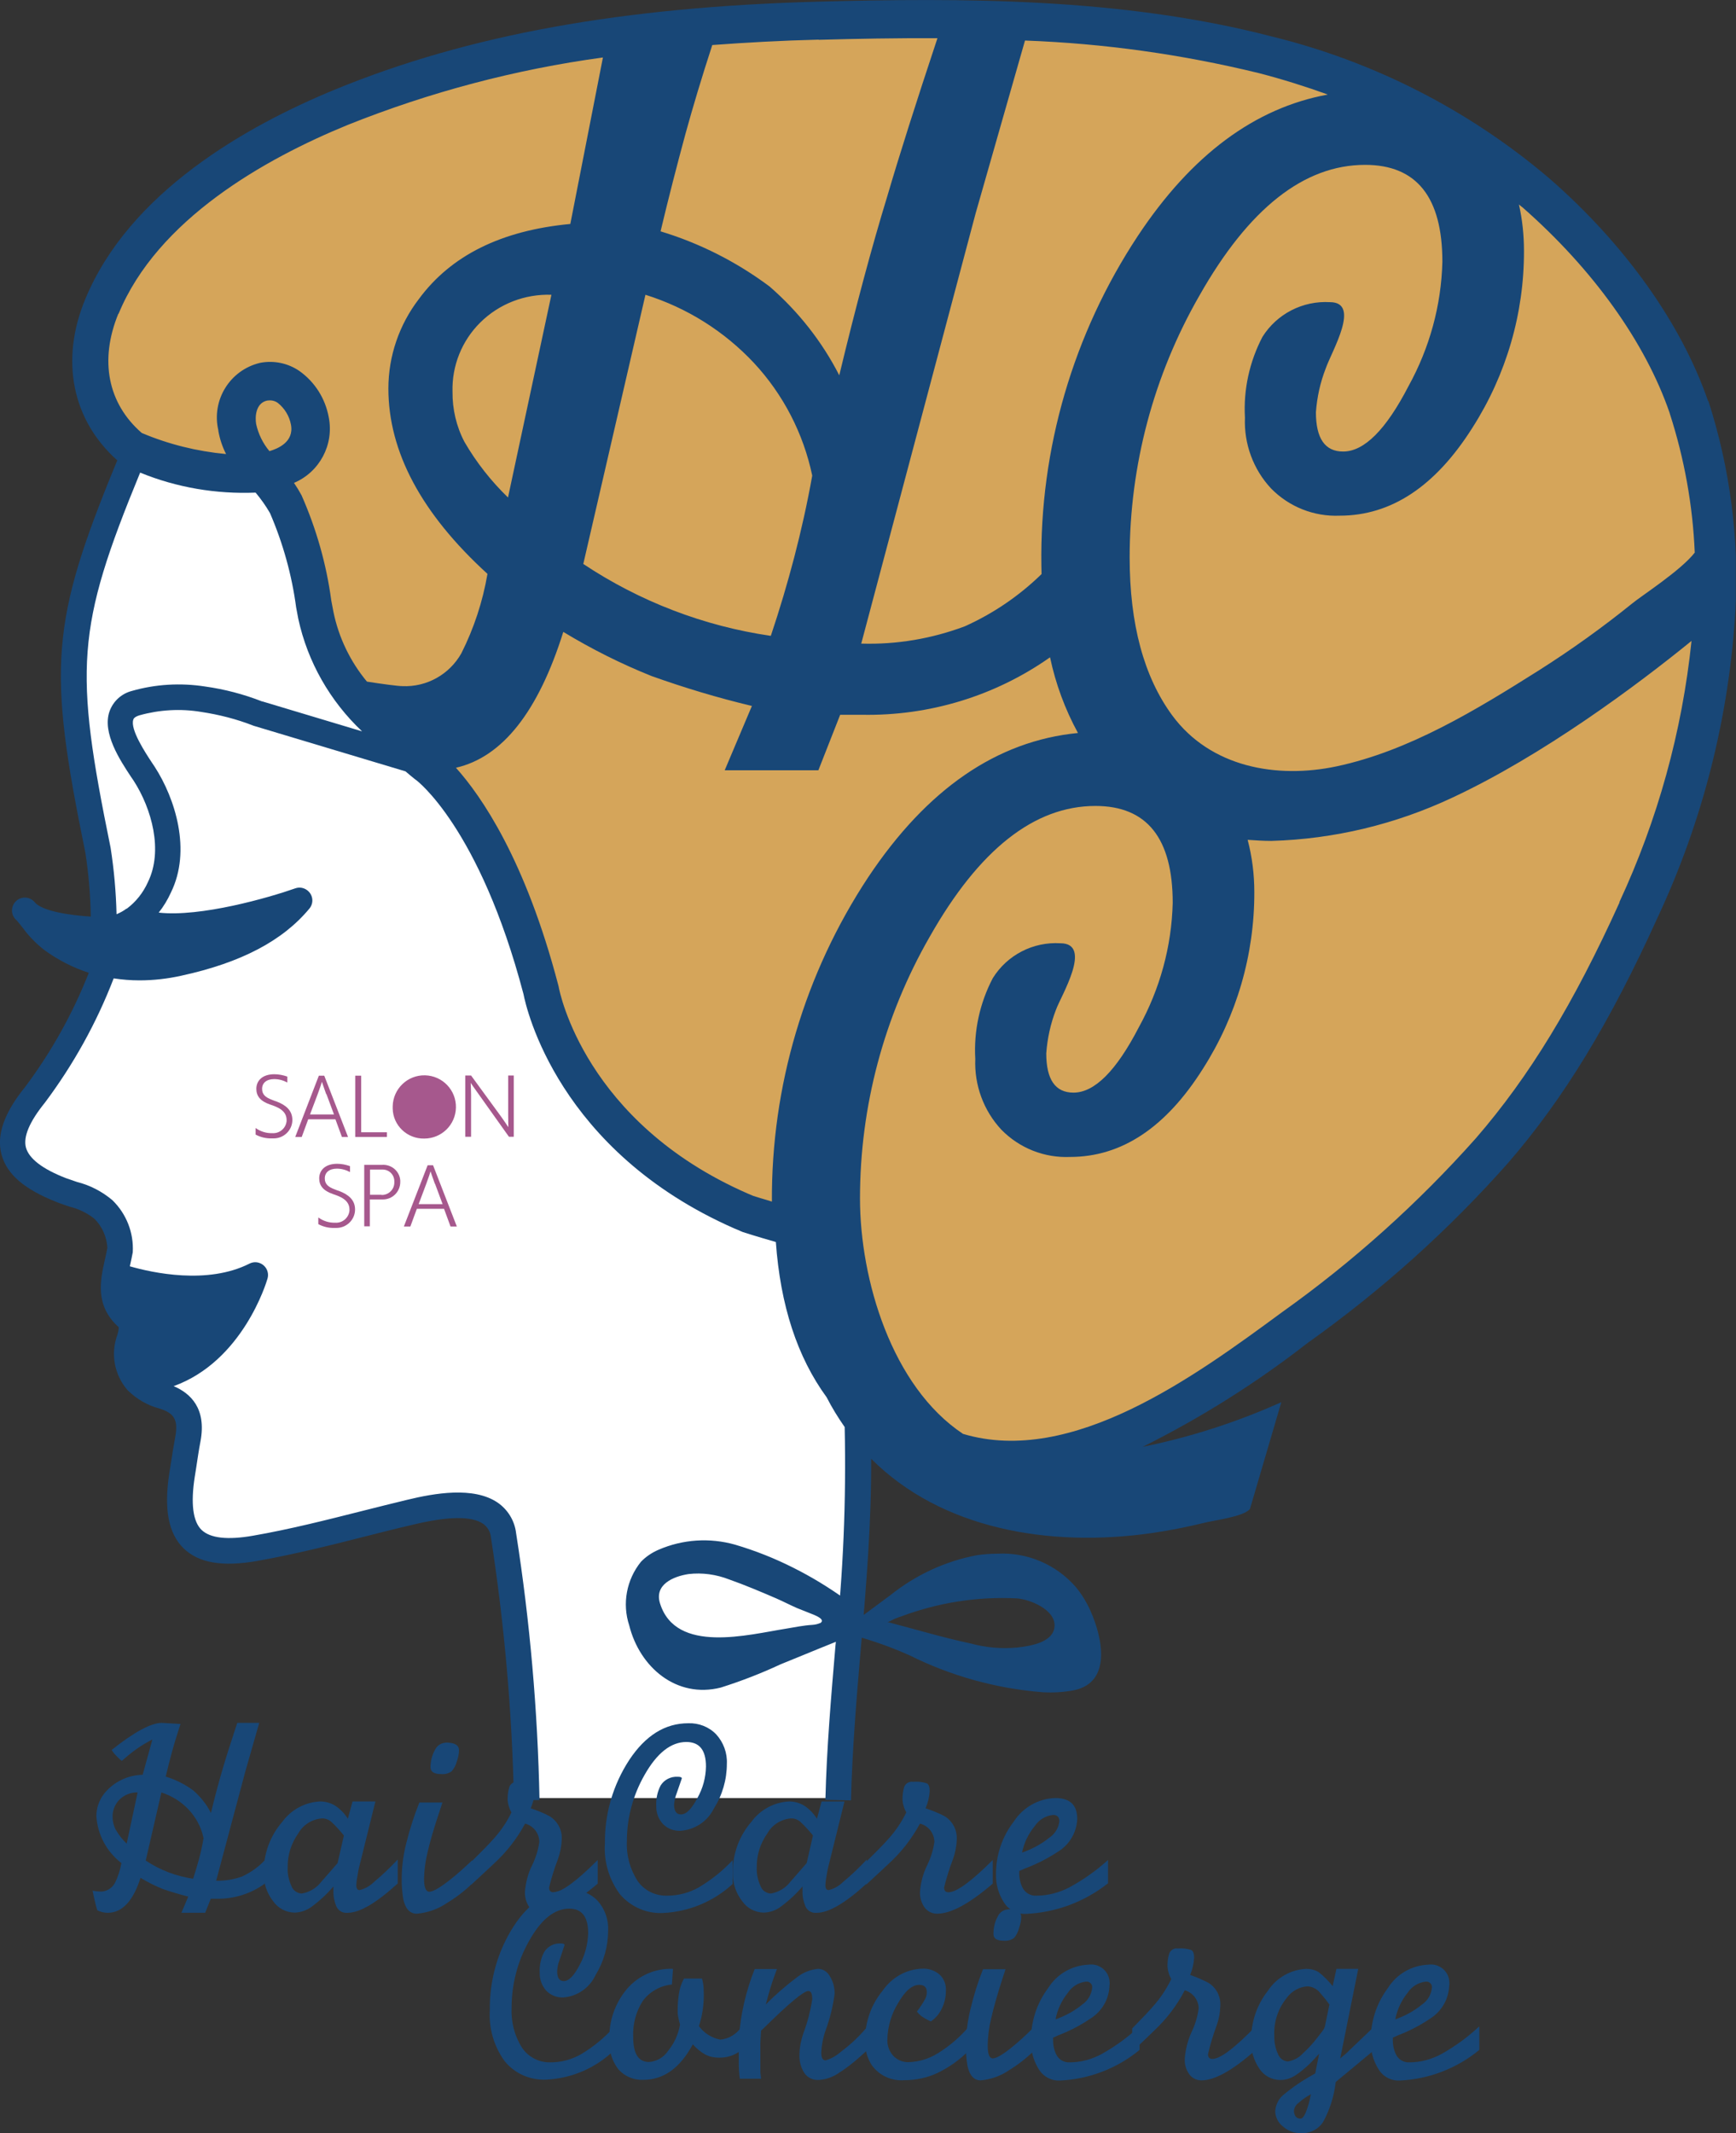 <?xml version="1.0" encoding="UTF-8"?><svg id="_レイヤー_1" xmlns="http://www.w3.org/2000/svg" xmlns:xlink="http://www.w3.org/1999/xlink" viewBox="0 0 96.37 118.39"><rect x="0" y="0" width="96.37" height="118.39" fill="#333333" stroke="none"/><defs><clipPath id="clippath"><rect width="96.36" height="118.39" fill="none"/></clipPath></defs><g clip-path="url(#clippath)"><g id="_グループ_422"><path id="_パス_420" d="M6.67,26.8s.37-1.54,.55-1.54,4.36,.98,4.36,.98l2.95,.31,2.15,3.26,.93,5.35,2.76,4.12,1.9,1.72,2.64,2.46,2.58,4.42,1.96,5.04,.8,3.62,2.7,4.24,2.83,3.07,2.89,1.9,3.5,1.97,2.46,.43,1.66,6.76,1.41,4.48-.18,5.47-.55,8.92-.43,6.01H29.15l-.49-9.03-.68-5.71c-.47-.54-.98-1.03-1.54-1.47-.18,0-3.32,.25-3.32,.25l-5.53,1.35-4.48,.86-2.27-.37-.8-1.29,.12-2.76,.37-2.52c-.26-.48-.57-.94-.93-1.35-.19-.06-1.29-.74-1.29-.74l-1.29-2.09,.12-3.07-.74-1.66,.37-1.66-1.54-1.91-3.07-1.23-1.41-1.29-.06-1.29,1.72-3.01,2.52-3.87,1.1-2.89-.31-2.15-.18-2.89-1.04-4.91-.06-2.03-.37-4.67,1.04-5.84,1.54-3.75Z" fill="#fff"/><path id="_パス_421" d="M46.9,88.74c-.91-.65-1.86-1.23-2.86-1.73-1.03-.52-2.11-.95-3.23-1.28-1.41-.4-2.91-.3-4.25,.28-.37,.16-.7,.38-.98,.67-.8,.99-1.05,2.32-.65,3.53,.58,2.32,2.62,4.07,5.08,3.45,1.14-.36,2.25-.79,3.32-1.29,.7-.28,1.39-.57,2.08-.85,.35-.14,.7-.28,1.04-.42,.26-.12,.53-.23,.81-.32m-1.74-.7c-.13,.06-.28,.09-.43,.1-.49,.03-.97,.13-1.45,.21-2.09,.33-6.12,1.42-7-1.4-.33-1.05,.74-1.5,1.58-1.63,.77-.09,1.54,.02,2.26,.3,.88,.31,1.75,.68,2.61,1.05,.39,.17,.77,.37,1.16,.54,.31,.13,.62,.24,.93,.37,.14,.06,.67,.28,.34,.47m15.01-.7c-.05-.12-.1-.22-.16-.33-.18-.34-.39-.67-.64-.97-1.09-1.26-2.7-1.95-4.37-1.86-.37,0-.74,.03-1.11,.08-1.77,.33-3.42,1.1-4.82,2.22l-2.42,1.79c-.12,.09-.23,.17-.35,.26,1.32,.31,2.6,.74,3.83,1.29,2.31,1.15,4.83,1.85,7.41,2.05,.57,.03,1.14,0,1.71-.11,2.12-.43,1.6-2.91,.92-4.42m-10.9,.47c.14-.06,.28-.11,.43-.16,2.04-.76,4.21-1.1,6.38-.99,.74,.05,2.16,.63,2.1,1.55-.06,.92-1.4,1.1-2.09,1.18-.87,.08-1.74,0-2.58-.23-1.55-.33-3.07-.79-4.61-1.19,.06,.02,.3-.13,.37-.16M94.82,22.26c-1.48-4.29-4.6-8.68-8.79-12.34-4.47-3.81-9.78-6.52-15.49-7.91C62.21-.15,53.25-.11,45.51,.09c-10.96,.29-19.5,1.84-26.89,4.87-4.99,2.05-11.45,5.73-13.89,11.65-1.4,3.38-.73,6.7,1.78,8.94-3.73,9.03-3.87,11.51-1.77,21.78,.18,1.17,.28,2.35,.3,3.54-1.2-.07-2.68-.31-3.09-.77-.24-.31-.68-.38-1-.14-.31,.24-.38,.68-.14,1,.02,.03,.05,.06,.08,.09H.9c.14,.16,.27,.32,.39,.48,.33,.45,.72,.84,1.15,1.18,.76,.56,1.6,.99,2.49,1.28-.89,2.26-2.08,4.39-3.53,6.33-1.17,1.44-1.6,2.67-1.32,3.74,.29,1.11,1.27,1.95,3.08,2.66,.22,.09,.45,.16,.67,.24,.51,.12,.99,.35,1.4,.67,.44,.43,.7,1.02,.73,1.63-.04,.22-.09,.44-.14,.66-.25,1.13-.57,2.53,.77,3.74,0,.14-.03,.27-.07,.41-.39,1.05-.18,2.22,.55,3.07,.01,.01,.03,.03,.04,.04,.48,.47,1.08,.82,1.73,.99,.84,.25,1.06,.65,.89,1.57-.1,.53-.18,1.05-.26,1.58l-.07,.44c-.31,1.99-.05,3.35,.79,4.17s2.17,1.04,4.1,.7c2.08-.37,4.15-.89,6.15-1.4,.83-.21,1.65-.42,2.48-.61,1.95-.47,3.26-.49,3.9-.05,.24,.17,.4,.44,.43,.73,.75,4.84,1.18,9.72,1.28,14.62l1.42-.02c-.1-4.96-.53-9.91-1.3-14.81-.08-.69-.46-1.31-1.03-1.7-1.33-.9-3.5-.52-5.02-.15-.83,.2-1.67,.41-2.5,.62-1.98,.5-4.03,1.02-6.05,1.37-1.42,.25-2.38,.14-2.86-.32s-.61-1.46-.38-2.94l.07-.44c.08-.51,.15-1.03,.25-1.54,.34-1.82-.55-2.66-1.49-3.06,3.83-1.38,5.15-5.75,5.21-5.97,.11-.38-.11-.77-.49-.88-.17-.05-.35-.03-.51,.05-2.33,1.18-5.39,.51-6.64,.15,0-.02,0-.04,.01-.06,.05-.24,.11-.48,.15-.72,.06-1.08-.35-2.13-1.13-2.89-.57-.48-1.24-.83-1.96-1.01-.21-.07-.41-.14-.61-.21-1.32-.51-2.06-1.09-2.23-1.7-.16-.6,.2-1.44,1.05-2.49,1.58-2.11,2.87-4.43,3.82-6.9,.47,.07,.95,.11,1.43,.11,.78,0,1.57-.09,2.33-.26,3.31-.72,5.63-1.94,7.11-3.73,.25-.31,.2-.75-.11-1-.19-.15-.44-.2-.67-.12-1.47,.52-5.27,1.61-7.59,1.35,.27-.34,.5-.72,.68-1.12,1.15-2.34,.23-5.22-.9-6.97l-.16-.24c-.33-.5-1.22-1.84-1.03-2.38,.01-.04,.05-.15,.34-.24,1.11-.31,2.28-.38,3.42-.19,1,.15,1.98,.4,2.92,.77l8.43,2.53c.18,.15,.35,.3,.53,.44l.07,.05s3.51,2.61,5.95,11.87c.15,.77,1.91,8.71,11.73,13.02,.11,.04,.22,.09,.33,.14l.12,.05s.87,.28,1.83,.55c.25,3.52,1.19,6.39,2.82,8.62,.29,.57,.63,1.12,1,1.65,.09,4.05-.08,8.1-.51,12.12-.24,2.81-.49,5.71-.56,8.57l1.42,.03c.07-2.82,.31-5.7,.55-8.48,.3-3.44,.59-6.97,.57-10.48,3.88,3.89,9.87,4.95,15.61,4.12,.96-.14,1.92-.33,2.86-.56,.53-.14,2.23-.34,2.56-.78l1.74-5.92c-2.47,1.11-5.05,1.94-7.7,2.48,3.23-1.61,6.3-3.54,9.15-5.76,4.08-2.9,7.82-6.25,11.14-10,3.1-3.58,5.65-7.78,8.29-13.6,2.52-5.38,3.99-11.19,4.33-17.12,.21-3.91-.3-7.83-1.5-11.56M14.55,38.93c-1.02-.4-2.09-.68-3.17-.83-1.36-.21-2.75-.13-4.07,.25-.57,.15-1.03,.57-1.23,1.13-.42,1.2,.59,2.72,1.19,3.63l.15,.22c1,1.55,1.65,3.88,.79,5.63-.26,.58-.66,1.09-1.17,1.47h-.02c-.17,.13-.36,.23-.55,.31-.03-1.24-.14-2.47-.33-3.69-2.03-9.94-1.92-12.17,1.64-20.82,2.03,.83,4.22,1.2,6.41,1.11,.3,.36,.57,.74,.8,1.14,.72,1.67,1.21,3.43,1.45,5.23l.12,.64c.52,2.39,1.76,4.56,3.54,6.24l-5.53-1.66Z" fill="#184777"/><path id="_パス_422" d="M92.69,22.94c.81,2.5,1.28,5.1,1.39,7.73-.78,1-2.95,2.39-3.47,2.82-1.66,1.34-3.39,2.58-5.19,3.72-3.44,2.17-7.18,4.46-11.21,5.32-3.34,.71-7.02,.05-9.14-2.83-1.57-2.14-2.36-5.06-2.36-8.77,0-5.1,1.33-10.1,3.87-14.52,2.74-4.84,5.81-7.26,9.2-7.26,2.86,0,4.29,1.79,4.29,5.38-.06,2.42-.71,4.78-1.88,6.9-1.25,2.42-2.46,3.63-3.63,3.63-1.01,0-1.51-.73-1.51-2.18,.06-.83,.24-1.65,.54-2.42,.33-.96,1.98-3.69,.24-3.69-1.51-.09-2.95,.65-3.75,1.93-.72,1.38-1.06,2.93-.97,4.48-.06,1.45,.46,2.87,1.45,3.93,1,1.02,2.38,1.57,3.81,1.51,2.86,0,5.32-1.63,7.38-4.9,1.87-2.93,2.86-6.33,2.85-9.8,0-.86-.09-1.73-.28-2.57,.07,.06,.13,.11,.2,.16,3.91,3.43,6.82,7.49,8.17,11.42M73.7,5.25c-4.04,.74-7.56,3.35-10.54,7.85-3.58,5.42-5.45,11.8-5.35,18.3,0,.16,.01,.31,.01,.46-1.24,1.21-2.68,2.19-4.26,2.9-1.84,.69-3.79,1.02-5.75,.96l6.35-23.88,2.74-9.59c4.38,.16,8.73,.77,12.99,1.81,1.31,.34,2.58,.74,3.8,1.18m-28.25-3.03c2.12-.06,4.34-.1,6.6-.09-1.2,3.61-2.13,6.54-2.79,8.79-.85,2.78-1.74,6.09-2.66,9.92-.96-1.88-2.28-3.55-3.87-4.93-1.82-1.36-3.87-2.4-6.05-3.06,.44-1.85,.91-3.67,1.39-5.44,.4-1.45,.89-3.09,1.48-4.9,1.89-.14,3.85-.25,5.91-.3m-.36,24.19c-.28,1.57-.62,3.08-1,4.54-.38,1.45-.81,2.9-1.3,4.36-3.72-.54-7.28-1.91-10.41-3.99l3.45-14.94c2.3,.72,4.37,2.02,6.02,3.78,1.63,1.75,2.75,3.92,3.24,6.26M6.58,17.42c2.16-5.24,8.11-8.6,12.73-10.49,4.55-1.82,9.31-3.08,14.16-3.74l-1.81,9.24c-3.83,.36-6.63,1.75-8.41,4.17-1.09,1.42-1.69,3.17-1.69,4.96,0,3.51,1.83,6.94,5.5,10.29-.26,1.53-.75,3.02-1.45,4.41-.66,1.17-1.92,1.88-3.27,1.82-.25,0-1.14-.12-1.97-.25-.93-1.12-1.57-2.45-1.86-3.87l-.12-.63c-.27-2.02-.83-3.98-1.65-5.84-.13-.24-.27-.47-.42-.69,1.42-.6,2.23-2.12,1.93-3.64-.19-1.04-.77-1.96-1.63-2.57-.64-.44-1.43-.6-2.19-.45-1.67,.4-2.7,2.07-2.31,3.74,0,0,0,.02,0,.03,.08,.45,.22,.88,.43,1.29-1.61-.15-3.19-.54-4.68-1.17-1.89-1.64-2.36-4.04-1.3-6.62m24.04-1.05l-2.41,11.25c-.94-.91-1.76-1.95-2.42-3.09-.45-.86-.67-1.82-.66-2.78-.04-1.44,.52-2.83,1.54-3.84,1.05-1.04,2.48-1.59,3.95-1.54m-15.66,8.67c-.36-.43-.61-.95-.73-1.49-.07-.4-.03-1.18,.62-1.31,.05,0,.1-.01,.15-.01,.15,0,.31,.05,.43,.14,.38,.3,.64,.73,.73,1.2,.19,.98-.75,1.35-1.2,1.48m27.91,41.65c-.5-.15-.9-.27-1.05-.32-.12-.05-.23-.1-.33-.14-9-3.95-10.42-11.18-10.47-11.48l-.02-.08c-1.83-6.98-4.28-10.5-5.68-12.06,2.58-.59,4.57-3.11,5.96-7.54,1.57,.95,3.2,1.77,4.9,2.45,1.82,.65,3.68,1.21,5.57,1.66l-1.51,3.57h5.2l1.21-3.08h1.21c3.73,.07,7.39-1.04,10.44-3.19,.31,1.47,.83,2.88,1.55,4.2-4.5,.44-8.38,3.11-11.64,8-3.53,5.34-5.39,11.61-5.35,18.02m47.06-16.63c-2.55,5.63-5.01,9.67-7.97,13.09-3.22,3.62-6.84,6.87-10.79,9.68-4.8,3.53-11.64,8.55-17.69,6.74-3.96-2.63-5.72-8.57-5.72-13.07,0-5.1,1.33-10.1,3.87-14.52,2.74-4.84,5.81-7.26,9.2-7.26,2.86,0,4.29,1.79,4.29,5.38-.06,2.42-.71,4.78-1.88,6.9-1.25,2.42-2.46,3.63-3.63,3.63-1.01,0-1.51-.73-1.51-2.18,.06-.83,.24-1.65,.54-2.42,.26-.74,2.08-3.69,.24-3.69-1.51-.09-2.95,.65-3.75,1.94-.72,1.38-1.06,2.92-.97,4.48-.06,1.45,.46,2.87,1.45,3.93,1,1.02,2.38,1.57,3.81,1.51,2.86,0,5.32-1.63,7.38-4.9,1.87-2.93,2.86-6.33,2.85-9.8,0-.98-.12-1.95-.37-2.9,.43,.03,.87,.06,1.32,.06,3.48-.1,6.89-.92,10.04-2.4,5.04-2.35,10.27-6.25,13.28-8.7-.52,5.03-1.88,9.93-4.01,14.51" fill="#d5a55a"/><path id="_パス_423" d="M14.2,62.61c.26,.19,.59,.29,.91,.28,.41,.03,.76-.27,.8-.67,0-.02,0-.04,0-.06,0-.54-.53-.73-.92-.86-.55-.19-.76-.48-.76-.87,0-.44,.32-.81,1-.81,.24,0,.49,.05,.72,.13v.33c-.22-.12-.47-.19-.73-.19-.43,0-.67,.22-.67,.54,0,.3,.17,.47,.55,.61,.06,.03,.21,.08,.27,.1,.49,.19,.86,.48,.86,1.02,0,.57-.48,1.03-1.05,1.02-.03,0-.06,0-.09,0-.31,.01-.62-.06-.9-.21v-.36Z" fill="#a6588d"/><path id="_パス_424" d="M18.98,63.1l-.36-.98h-1.51l-.36,.98h-.36l1.31-3.4h.3l1.32,3.4h-.35Zm-.87-2.37c-.12-.33-.23-.66-.24-.69,0,.02-.12,.38-.24,.7l-.42,1.11h1.33l-.42-1.13Z" fill="#a6588d"/><path id="_パス_425" d="M19.72,63.1v-3.4h.33v3.14h1.43v.26h-1.76Z" fill="#a6588d"/><path id="_パス_426" d="M21.8,61.4c.02-.97,.82-1.74,1.79-1.72,.97,.02,1.74,.82,1.72,1.79-.02,.96-.8,1.72-1.76,1.72-.94,.02-1.73-.72-1.75-1.66,0-.04,0-.08,0-.12" fill="#a6588d"/><path id="_パス_427" d="M28.26,63.1l-1.73-2.43c-.15-.2-.4-.57-.4-.57,0,0,.02,.36,.02,.64v2.35h-.32v-3.4h.32l1.6,2.19c.2,.27,.47,.68,.47,.68,0,0-.01-.43-.01-.72v-2.15h.31v3.4h-.27Z" fill="#a6588d"/><path id="_パス_428" d="M17.69,67.58c.26,.19,.59,.29,.91,.28,.41,.03,.76-.27,.8-.67,0-.02,0-.04,0-.06,0-.54-.53-.73-.92-.86-.55-.19-.76-.48-.76-.87,0-.44,.32-.81,1-.81,.24,0,.48,.05,.71,.13v.33c-.22-.12-.47-.19-.73-.19-.43,0-.67,.22-.67,.54,0,.3,.17,.47,.55,.61,.06,.03,.21,.08,.27,.1,.49,.19,.86,.48,.86,1.02,0,.57-.48,1.03-1.05,1.02-.03,0-.06,0-.09,0-.31,.01-.62-.06-.9-.21v-.36Z" fill="#a6588d"/><path id="_パス_429" d="M20.22,68.06v-3.41h.98c.52-.04,.98,.34,1.02,.86,0,.03,0,.06,0,.09,0,.54-.43,.97-.97,.97-.02,0-.04,0-.06,0h-.66v1.49h-.32Zm.96-1.74c.38,.01,.7-.29,.71-.67,0-.02,0-.03,0-.05,.02-.37-.26-.68-.63-.69-.02,0-.05,0-.07,0h-.65v1.4h.64Z" fill="#a6588d"/><path id="_パス_430" d="M25.01,68.07l-.36-.98h-1.51l-.36,.98h-.36l1.32-3.4h.3l1.32,3.4h-.36Zm-.87-2.37c-.12-.33-.23-.66-.24-.69,0,.02-.12,.38-.24,.7l-.42,1.12h1.33l-.42-1.13Z" fill="#a6588d"/><path id="_パス_431" d="M7.92,98.5l.54-1.96c-.31,.16-.6,.33-.88,.53-.22,.15-.49,.37-.82,.66-.09-.07-.17-.15-.25-.23-.12-.11-.23-.24-.31-.38,1.26-1,2.19-1.5,2.78-1.5l1.04,.06c-.19,.58-.35,1.1-.47,1.54s-.24,.91-.35,1.38c.55,.17,1.07,.43,1.53,.77,.4,.35,.74,.77,.98,1.25,.23-.97,.46-1.8,.67-2.51,.18-.62,.45-1.45,.79-2.49h1.22l-.78,2.73-1.61,6.03c.5,.01,.99-.07,1.45-.24,.47-.22,.9-.52,1.25-.9v1.3c-.78,.57-1.73,.86-2.69,.84h-.31l-.31,.78h-1.32l.38-.9c-.48-.12-.95-.26-1.41-.42-.43-.17-.84-.38-1.24-.62-.41,1.29-1.02,1.94-1.82,1.94-.2,0-.4-.05-.58-.14-.05-.16-.1-.34-.14-.53-.05-.19-.08-.38-.12-.56,.13,.03,.26,.04,.4,.05,.34,.02,.66-.16,.83-.46,.18-.35,.3-.73,.37-1.12-.82-.63-1.32-1.57-1.39-2.6,0-.45,.15-.89,.43-1.25,.52-.65,1.3-1.03,2.13-1.05m-.88,3.83l.61-2.85c-.37-.01-.73,.13-1,.39-.26,.26-.4,.61-.39,.97,0,.24,.06,.49,.17,.7,.17,.29,.37,.55,.61,.78m1.93-2.84l-.87,3.78c.79,.53,1.69,.87,2.63,1.01,.12-.37,.23-.73,.33-1.1,.1-.37,.18-.75,.25-1.15-.12-.59-.41-1.14-.82-1.58-.42-.45-.94-.77-1.52-.96" fill="#184777"/><path id="_パス_432" d="M22.08,103.24v1.29c-1.18,1.08-2.11,1.63-2.78,1.63-.27,.03-.52-.11-.63-.36-.11-.27-.17-.55-.16-.84v-.26c-.36,.42-.77,.8-1.22,1.13-.27,.2-.6,.31-.94,.32-.48-.01-.93-.25-1.2-.65-.34-.44-.52-.98-.51-1.54-.02-1.05,.35-2.07,1.04-2.86,.49-.67,1.26-1.08,2.09-1.12,.29,0,.58,.08,.83,.23,.29,.19,.53,.44,.71,.73l.26-.96h1.27l-.8,3.23c-.07,.27-.14,.54-.18,.81-.04,.2-.07,.4-.08,.6,0,.19,.06,.28,.18,.28,.3-.07,.58-.23,.8-.45,.46-.38,.9-.8,1.31-1.24m-3.33,.19l.35-1.53c-.21-.26-.44-.52-.69-.75-.14-.13-.33-.2-.52-.2-.55,.04-1.05,.35-1.32,.83-.39,.55-.6,1.2-.59,1.87-.02,.37,.06,.73,.21,1.06,.09,.24,.32,.4,.57,.41,.44-.07,.84-.32,1.1-.67,.3-.33,.59-.68,.89-1.02" fill="#184777"/><path id="_パス_433" d="M26.21,103.24v1.3c-.43,.42-.91,.78-1.42,1.09-.49,.33-1.06,.53-1.65,.58-.38,0-.63-.26-.75-.79-.07-.41-.1-.83-.09-1.25,.01-.64,.1-1.28,.26-1.9,.19-.76,.43-1.51,.72-2.23h1.28l-.15,.46c-.32,.95-.54,1.71-.67,2.28-.12,.49-.19,.98-.2,1.48,0,.49,.1,.73,.29,.73,.25,0,.74-.31,1.47-.92,.31-.26,.61-.54,.92-.83m-1.49-6.53c.5,0,.75,.14,.75,.43,0,.21-.05,.42-.12,.62-.05,.2-.15,.38-.28,.54-.17,.13-.39,.18-.6,.16-.39,0-.58-.13-.58-.38,0-.33,.08-.66,.24-.95,.11-.24,.34-.4,.6-.41" fill="#184777"/><path id="_パス_434" d="M26.16,104.6v-1.27c.57-.56,.97-.97,1.21-1.24,.41-.45,.76-.95,1.02-1.5-.12-.21-.19-.45-.21-.69,0-.25,.02-.5,.1-.74,.08-.19,.28-.3,.48-.27,.26-.02,.53,0,.78,.09,.1,.06,.15,.2,.15,.43-.02,.33-.1,.65-.23,.95,.36,.12,.72,.26,1.05,.44,.45,.28,.72,.78,.67,1.32-.01,.36-.09,.73-.21,1.07-.2,.51-.36,1.04-.49,1.57,0,.17,.08,.26,.24,.26,.45,0,1.27-.6,2.46-1.79v1.31c-1.3,1.11-2.32,1.67-3.09,1.67-.27,0-.53-.12-.69-.34-.18-.25-.27-.56-.26-.87,.04-.51,.17-1.02,.4-1.48,.2-.41,.34-.85,.4-1.3-.01-.48-.33-.89-.79-1.01-.45,.83-1.03,1.58-1.73,2.22-.28,.26-.7,.66-1.27,1.18" fill="#184777"/><path id="_パス_435" d="M40.67,103.26v1.3c-1.05,.97-2.42,1.54-3.85,1.61-.91,.05-1.79-.33-2.39-1.02-.61-.81-.92-1.82-.85-2.84-.02-1.64,.45-3.25,1.35-4.63,.9-1.36,1.99-2.04,3.28-2.04,.58-.02,1.15,.2,1.55,.62,.4,.44,.62,1.03,.59,1.63,0,.88-.25,1.74-.72,2.48-.35,.72-1.07,1.19-1.87,1.24-.36,.01-.71-.12-.96-.38-.25-.27-.38-.63-.37-1-.02-.39,.06-.78,.24-1.13,.2-.33,.57-.51,.95-.49,.15,0,.23,.03,.23,.09-.1,.3-.2,.58-.29,.84-.08,.2-.12,.4-.14,.61,0,.37,.13,.55,.38,.55,.3,0,.6-.31,.92-.92,.3-.53,.46-1.13,.47-1.74,0-.91-.36-1.36-1.09-1.36-.85,0-1.63,.61-2.32,1.83-.64,1.12-.98,2.38-.98,3.67-.04,.78,.17,1.56,.6,2.22,.37,.53,.99,.83,1.64,.81,.61,0,1.22-.16,1.75-.46,.69-.41,1.32-.91,1.87-1.5" fill="#184777"/><path id="_パス_436" d="M48.12,103.24v1.29c-1.18,1.08-2.11,1.63-2.78,1.63-.27,.03-.52-.11-.63-.36-.11-.27-.17-.55-.16-.84v-.26c-.36,.42-.77,.8-1.22,1.13-.27,.2-.6,.31-.94,.32-.48-.01-.93-.25-1.2-.65-.34-.44-.52-.98-.51-1.54-.02-1.05,.35-2.07,1.04-2.86,.49-.67,1.26-1.08,2.09-1.12,.29,0,.58,.08,.83,.23,.29,.19,.53,.44,.71,.73l.26-.96h1.27l-.8,3.23c-.07,.27-.14,.54-.18,.81-.04,.2-.07,.4-.08,.6,0,.19,.06,.28,.18,.28,.3-.07,.58-.23,.8-.45,.46-.38,.9-.8,1.31-1.24m-3.33,.19l.35-1.53c-.21-.26-.44-.52-.69-.75-.14-.13-.33-.2-.52-.2-.55,.04-1.05,.35-1.32,.83-.39,.55-.6,1.2-.59,1.87-.02,.37,.06,.73,.21,1.06,.09,.24,.32,.4,.57,.41,.44-.07,.84-.32,1.1-.67,.3-.33,.59-.68,.89-1.02" fill="#184777"/><path id="_パス_437" d="M48.08,104.6v-1.27c.57-.56,.97-.97,1.21-1.24,.41-.45,.75-.95,1.02-1.5-.12-.21-.19-.45-.21-.69,0-.25,.02-.5,.1-.74,.08-.19,.28-.3,.48-.27,.26-.02,.53,0,.78,.09,.1,.06,.15,.2,.15,.43-.02,.33-.1,.65-.23,.95,.36,.12,.72,.26,1.06,.44,.45,.28,.71,.78,.67,1.32-.01,.36-.09,.73-.21,1.07-.2,.51-.36,1.04-.49,1.57,0,.17,.08,.26,.24,.26,.45,0,1.27-.6,2.46-1.79v1.31c-1.29,1.11-2.32,1.67-3.09,1.67-.27,0-.53-.12-.69-.34-.18-.25-.27-.56-.26-.87,.04-.51,.17-1.02,.4-1.48,.2-.41,.34-.85,.4-1.3-.01-.48-.33-.89-.8-1.01-.45,.83-1.03,1.58-1.73,2.22-.28,.26-.7,.66-1.27,1.18" fill="#184777"/><path id="_パス_438" d="M61.51,103.24v1.28c-1.31,1.04-2.91,1.63-4.57,1.7-.5,.02-.97-.23-1.23-.67-.28-.45-.43-.97-.42-1.51-.01-1.07,.34-2.11,1-2.96,.51-.78,1.36-1.26,2.29-1.29,.82,0,1.22,.39,1.22,1.16-.03,.75-.43,1.43-1.07,1.82-.58,.38-1.19,.69-1.83,.93l-.32,.14v.06c-.01,.29,.05,.58,.17,.84,.14,.3,.45,.49,.78,.47,.64,0,1.28-.17,1.85-.47,.77-.42,1.49-.93,2.14-1.52m-4.79-.4c.55-.19,1.06-.46,1.51-.82,.32-.21,.53-.55,.57-.93,0-.22-.12-.34-.35-.34-.42,.04-.79,.27-1.02,.62-.35,.42-.59,.92-.7,1.46" fill="#184777"/><path id="_パス_439" d="M34.07,112.51v1.3c-1.01,.97-2.34,1.54-3.74,1.61-.89,.04-1.75-.33-2.31-1.02-.6-.82-.89-1.82-.83-2.84-.02-1.64,.43-3.25,1.31-4.63,.88-1.36,1.94-2.04,3.18-2.04,.57-.02,1.12,.2,1.51,.62,.39,.45,.6,1.03,.57,1.63,0,.87-.24,1.73-.7,2.48-.33,.71-1.03,1.19-1.81,1.24-.35,.01-.69-.13-.93-.38-.24-.27-.37-.63-.36-1-.02-.39,.06-.78,.24-1.13,.19-.32,.55-.51,.92-.49,.15,0,.22,.03,.22,.09-.1,.3-.19,.58-.28,.84-.08,.2-.12,.4-.13,.61,0,.37,.12,.55,.37,.55,.28,0,.58-.31,.89-.92,.29-.54,.44-1.13,.46-1.74,0-.91-.35-1.36-1.05-1.36-.83,0-1.58,.61-2.25,1.83-.63,1.12-.95,2.39-.95,3.67-.04,.78,.16,1.56,.58,2.22,.35,.52,.95,.83,1.59,.81,.6,0,1.18-.16,1.7-.46,.68-.41,1.29-.91,1.82-1.5" fill="#184777"/><path id="_パス_440" d="M41.14,112.49v1.3c-.35,.28-.78,.42-1.23,.41-.26,0-.52-.05-.75-.17-.27-.15-.5-.34-.7-.57-.71,1.32-1.63,1.97-2.74,1.97-.53,.03-1.04-.19-1.39-.58-.36-.47-.54-1.05-.5-1.64-.04-1.03,.31-2.03,.97-2.82,.64-.75,1.58-1.16,2.56-1.12l-.06,.87c-.65,.06-1.25,.4-1.63,.93-.37,.59-.55,1.28-.52,1.98,0,.93,.29,1.39,.88,1.39,.43-.03,.82-.26,1.06-.62,.34-.42,.57-.92,.66-1.46-.05-.16-.08-.31-.11-.47-.02-.11-.02-.22-.02-.34,0-.3,.02-.6,.07-.9,.04-.3,.14-.58,.28-.84h1c.05,.17,.08,.35,.09,.53,0,.16,.01,.28,.01,.38,0,.59-.09,1.17-.27,1.73,.29,.39,.71,.66,1.19,.75,.48-.05,.9-.31,1.17-.7" fill="#184777"/><path id="_パス_441" d="M41.89,109.28h1.24c-.14,.38-.26,.71-.35,1.01-.09,.3-.18,.62-.27,.96,.55-.56,1.14-1.07,1.77-1.54,.33-.25,.72-.4,1.13-.44,.27,0,.52,.16,.65,.4,.19,.3,.28,.64,.27,1-.09,.69-.26,1.37-.5,2.02-.14,.39-.22,.81-.24,1.22,0,.3,.08,.44,.24,.44,.31-.09,.59-.25,.83-.46,.55-.41,1.05-.88,1.49-1.41v1.3l-.31,.28c-.43,.4-.9,.76-1.4,1.07-.32,.19-.68,.3-1.04,.31-.3,0-.58-.14-.75-.39-.2-.31-.29-.68-.27-1.05,.01-.4,.09-.79,.22-1.16,.23-.61,.39-1.24,.49-1.88,0-.31-.07-.46-.22-.46-.25,0-1.07,.68-2.46,2.05l-.16,.15c-.01,.16-.02,.32-.03,.48s-.01,.26-.01,.31v1.53l.04,.35h-1.18c-.04-.29-.06-.58-.06-.87v-1.32c.09-1.34,.39-2.66,.89-3.91" fill="#184777"/><path id="_パス_442" d="M53.8,112.49v1.3c-.51,.52-1.1,.94-1.76,1.26-.57,.27-1.2,.4-1.83,.4-.71,.06-1.41-.26-1.82-.84-.26-.41-.39-.89-.37-1.38,0-1,.34-1.98,.98-2.75,.5-.73,1.31-1.19,2.19-1.22,.35-.02,.7,.1,.96,.32,.25,.23,.38,.56,.36,.9,0,.34-.07,.67-.22,.98-.14,.3-.35,.55-.62,.73-.15-.07-.3-.15-.44-.24-.13-.08-.24-.19-.33-.31,.17-.22,.32-.45,.46-.7,.06-.12,.09-.24,.09-.38,0-.26-.14-.4-.42-.4-.4,0-.79,.34-1.18,1.02-.37,.6-.57,1.29-.59,1.99-.02,.34,.1,.68,.33,.93,.22,.23,.53,.36,.85,.35,.58-.02,1.14-.19,1.63-.5,.65-.4,1.24-.91,1.73-1.49" fill="#184777"/><path id="_パス_443" d="M57.42,112.49v1.3c-.41,.42-.88,.78-1.38,1.09-.47,.33-1.03,.53-1.6,.58-.37,0-.61-.26-.73-.79-.07-.41-.1-.83-.09-1.25,.01-.64,.1-1.28,.25-1.9,.18-.76,.41-1.5,.7-2.23h1.25l-.15,.46c-.31,.95-.52,1.71-.65,2.28-.12,.49-.18,.98-.19,1.48,0,.49,.09,.73,.28,.73,.25,0,.72-.31,1.42-.92,.3-.26,.59-.54,.89-.83m-1.46-6.53c.48,0,.73,.14,.73,.43,0,.21-.05,.42-.12,.62-.05,.2-.14,.38-.27,.54-.17,.13-.38,.18-.59,.16-.38,0-.56-.13-.56-.38,0-.33,.07-.66,.23-.95,.1-.24,.33-.4,.59-.41" fill="#184777"/><path id="_パス_444" d="M63.26,112.49v1.28c-1.25,1.03-2.81,1.63-4.43,1.7-.49,.02-.95-.24-1.19-.67-.27-.45-.42-.98-.41-1.51-.01-1.07,.32-2.11,.96-2.96,.48-.77,1.32-1.25,2.22-1.29,.57-.09,1.1,.3,1.18,.87,.01,.1,.02,.2,0,.29-.02,.74-.41,1.42-1.04,1.82-.56,.38-1.15,.69-1.78,.93l-.31,.14v.06c-.01,.29,.04,.58,.16,.84,.13,.3,.43,.49,.76,.47,.63,0,1.24-.17,1.79-.47,.75-.42,1.45-.93,2.08-1.52m-4.64-.4c.53-.19,1.03-.46,1.47-.82,.31-.21,.51-.55,.55-.93,.02-.16-.09-.31-.26-.34-.03,0-.06,0-.09,0-.41,.05-.77,.27-1,.62-.34,.42-.58,.93-.68,1.46" fill="#184777"/><path id="_パス_445" d="M62.85,113.85v-1.27c.55-.56,.94-.97,1.17-1.24,.4-.45,.74-.96,1-1.5-.12-.21-.19-.45-.21-.69,0-.25,.02-.5,.1-.74,.08-.19,.27-.3,.47-.27,.26-.02,.51,0,.76,.09,.1,.06,.15,.2,.15,.43-.02,.33-.1,.65-.22,.95,.35,.12,.7,.27,1.02,.44,.45,.28,.7,.79,.65,1.32-.01,.36-.08,.72-.21,1.07-.19,.51-.35,1.04-.47,1.57,0,.17,.08,.26,.24,.26,.44,0,1.23-.6,2.39-1.79v1.31c-1.26,1.11-2.25,1.67-3,1.67-.26,0-.52-.12-.67-.34-.18-.25-.27-.56-.25-.87,.04-.51,.17-1.02,.38-1.48,.2-.41,.33-.85,.39-1.3,0-.47-.32-.88-.77-1.01-.43,.83-1,1.58-1.68,2.22-.27,.26-.68,.66-1.23,1.18" fill="#184777"/><path id="_パス_446" d="M73.01,115.08l.22-1.1-.22,.24c-.32,.36-.68,.68-1.08,.95-.25,.17-.55,.27-.85,.27-.47,0-.91-.23-1.17-.63-.32-.47-.48-1.02-.46-1.59,0-.99,.32-1.96,.94-2.74,.47-.72,1.27-1.17,2.13-1.21,.24,0,.47,.06,.68,.18,.29,.23,.55,.49,.78,.78l.21-.96h1.21l-1,4.97c.2-.16,.39-.32,.56-.5,.74-.71,1.18-1.13,1.31-1.25v1.3c-.71,.59-1.42,1.18-2.12,1.76-.09,.77-.32,1.52-.69,2.2-.26,.42-.73,.66-1.22,.64-.38,.01-.75-.12-1.03-.38-.26-.2-.41-.51-.42-.83,.02-.33,.16-.64,.4-.87,.44-.37,.91-.71,1.41-1l.42-.24Zm.53-2.58l.26-1.25c-.15-.21-.31-.41-.48-.6-.17-.24-.44-.39-.73-.41-.46,.03-.88,.26-1.15,.63-.49,.6-.74,1.35-.7,2.12-.01,.35,.06,.7,.21,1.02,.09,.23,.3,.39,.55,.4,.33-.06,.63-.22,.85-.47,.28-.25,.54-.54,.77-.84l.25-.32c.06-.07,.11-.15,.15-.23,0-.02,0-.03,.02-.05m-.77,3.73c-.24,.13-.47,.29-.67,.47-.15,.1-.25,.26-.27,.44,0,.11,.03,.23,.09,.32,.07,.09,.18,.13,.28,.12,.09,0,.18-.1,.27-.3,.14-.34,.24-.69,.3-1.05" fill="#184777"/><path id="_パス_447" d="M82.12,112.49v1.28c-1.25,1.03-2.81,1.63-4.43,1.7-.49,.02-.95-.24-1.19-.67-.27-.45-.42-.98-.41-1.51-.01-1.07,.32-2.11,.96-2.96,.48-.77,1.32-1.25,2.22-1.29,.57-.09,1.1,.3,1.18,.87,.01,.1,.02,.2,0,.29-.03,.74-.41,1.42-1.04,1.82-.56,.38-1.15,.69-1.78,.93l-.31,.14v.06c-.01,.29,.04,.58,.16,.84,.13,.3,.43,.49,.76,.47,.63,0,1.24-.17,1.79-.47,.75-.42,1.45-.93,2.08-1.52m-4.64-.4c.53-.19,1.03-.46,1.47-.82,.31-.21,.51-.55,.55-.93,.02-.16-.09-.31-.26-.34-.03,0-.06,0-.09,0-.41,.05-.77,.27-1,.62-.34,.42-.58,.93-.68,1.46" fill="#184777"/></g></g></svg>